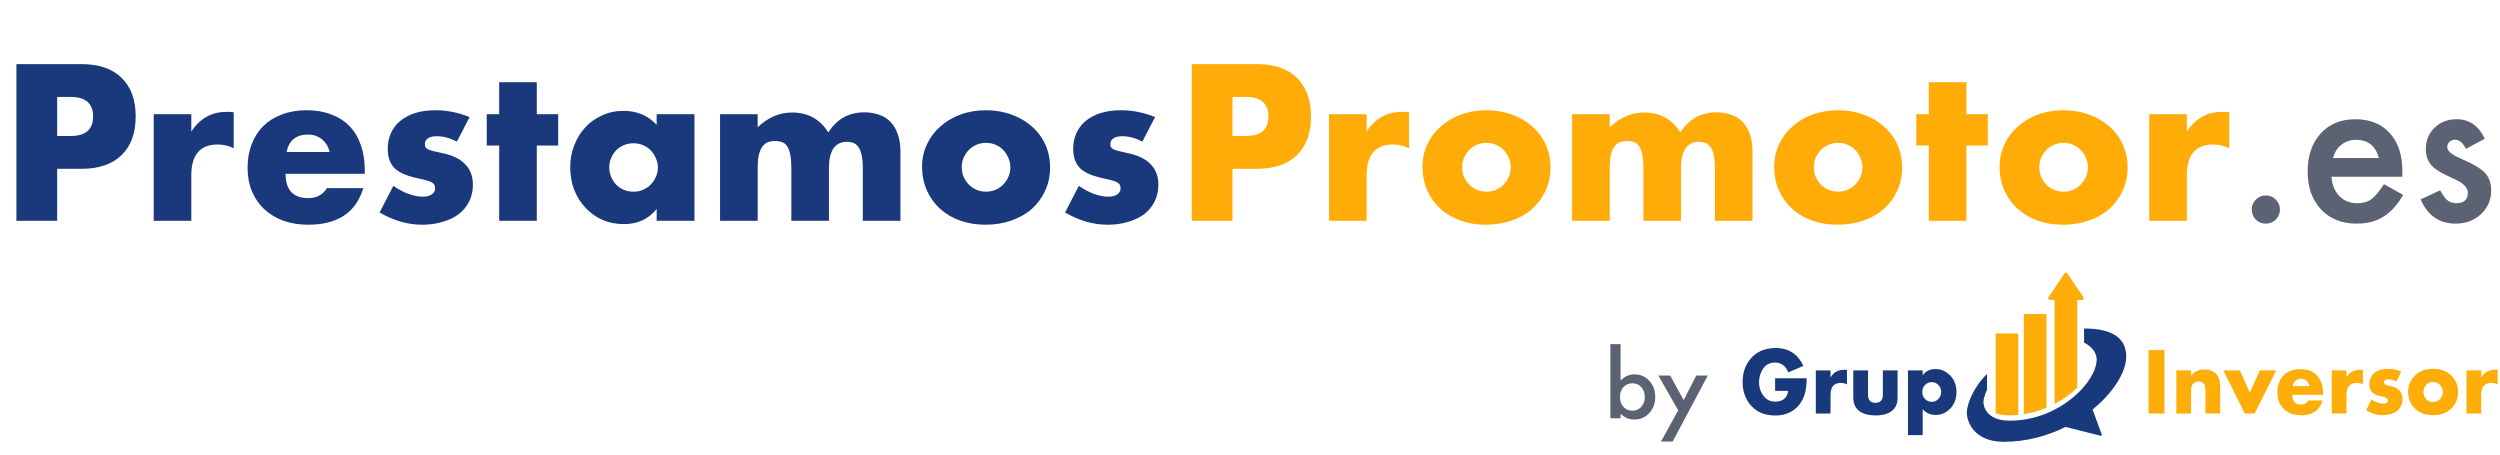 <svg width="385" height="70" viewBox="0 0 385 70" fill="none" xmlns="http://www.w3.org/2000/svg">
<g clip-path="url(#clip0_1_46)">
<path d="M8.8 20.944H10.88C13.184 20.944 14.336 19.941 14.336 17.936C14.336 15.931 13.184 14.928 10.88 14.928H8.8V20.944ZM8.8 34H2.528V9.872H12.512C15.221 9.872 17.291 10.576 18.72 11.984C20.171 13.392 20.896 15.376 20.896 17.936C20.896 20.496 20.171 22.48 18.72 23.888C17.291 25.296 15.221 26 12.512 26H8.8V34ZM23.672 17.584H29.463V20.272C30.082 19.291 30.84 18.544 31.735 18.032C32.632 17.499 33.677 17.232 34.871 17.232C35.021 17.232 35.181 17.232 35.352 17.232C35.544 17.232 35.757 17.253 35.992 17.296V22.832C35.224 22.448 34.392 22.256 33.495 22.256C32.151 22.256 31.138 22.661 30.456 23.472C29.794 24.261 29.463 25.424 29.463 26.96V34H23.672V17.584ZM50.765 23.408C50.573 22.597 50.179 21.947 49.581 21.456C48.984 20.965 48.259 20.72 47.405 20.72C46.509 20.72 45.773 20.955 45.197 21.424C44.643 21.893 44.291 22.555 44.141 23.408H50.765ZM43.981 26.768C43.981 29.264 45.155 30.512 47.501 30.512C48.76 30.512 49.709 30 50.349 28.976H55.949C54.819 32.731 51.992 34.608 47.469 34.608C46.083 34.608 44.813 34.405 43.661 34C42.509 33.573 41.517 32.976 40.685 32.208C39.875 31.44 39.245 30.523 38.797 29.456C38.349 28.389 38.125 27.195 38.125 25.872C38.125 24.507 38.339 23.28 38.765 22.192C39.192 21.083 39.8 20.144 40.589 19.376C41.379 18.608 42.328 18.021 43.437 17.616C44.568 17.189 45.837 16.976 47.245 16.976C48.632 16.976 49.88 17.189 50.989 17.616C52.099 18.021 53.037 18.619 53.805 19.408C54.573 20.197 55.16 21.168 55.565 22.32C55.971 23.451 56.173 24.731 56.173 26.16V26.768H43.981ZM70.364 21.808C69.297 21.253 68.252 20.976 67.228 20.976C66.695 20.976 66.257 21.083 65.916 21.296C65.596 21.509 65.436 21.797 65.436 22.16C65.436 22.352 65.457 22.512 65.5 22.64C65.564 22.747 65.681 22.853 65.852 22.96C66.044 23.067 66.311 23.163 66.652 23.248C67.015 23.333 67.484 23.44 68.06 23.568C69.66 23.888 70.855 24.464 71.644 25.296C72.433 26.107 72.828 27.152 72.828 28.432C72.828 29.392 72.636 30.256 72.252 31.024C71.868 31.792 71.335 32.443 70.652 32.976C69.969 33.488 69.148 33.883 68.188 34.16C67.228 34.459 66.172 34.608 65.02 34.608C62.801 34.608 60.615 33.979 58.46 32.72L60.572 28.624C62.193 29.733 63.729 30.288 65.18 30.288C65.713 30.288 66.151 30.171 66.492 29.936C66.833 29.701 67.004 29.403 67.004 29.04C67.004 28.827 66.972 28.656 66.908 28.528C66.865 28.379 66.759 28.251 66.588 28.144C66.417 28.016 66.161 27.909 65.82 27.824C65.5 27.717 65.073 27.611 64.54 27.504C62.748 27.141 61.489 26.608 60.764 25.904C60.06 25.179 59.708 24.187 59.708 22.928C59.708 22.011 59.879 21.189 60.22 20.464C60.561 19.717 61.052 19.088 61.692 18.576C62.332 18.064 63.1 17.669 63.996 17.392C64.913 17.115 65.927 16.976 67.036 16.976C68.849 16.976 70.609 17.328 72.316 18.032L70.364 21.808ZM82.667 22.416V34H76.875V22.416H74.955V17.584H76.875V12.656H82.667V17.584H85.963V22.416H82.667ZM93.829 25.744C93.829 26.277 93.925 26.779 94.117 27.248C94.309 27.696 94.565 28.091 94.885 28.432C95.226 28.773 95.621 29.04 96.069 29.232C96.538 29.424 97.039 29.52 97.573 29.52C98.085 29.52 98.565 29.424 99.013 29.232C99.482 29.04 99.877 28.773 100.197 28.432C100.538 28.091 100.805 27.696 100.997 27.248C101.21 26.8 101.317 26.32 101.317 25.808C101.317 25.296 101.21 24.816 100.997 24.368C100.805 23.899 100.538 23.493 100.197 23.152C99.877 22.811 99.482 22.544 99.013 22.352C98.565 22.16 98.085 22.064 97.573 22.064C97.039 22.064 96.538 22.16 96.069 22.352C95.621 22.544 95.226 22.811 94.885 23.152C94.565 23.493 94.309 23.888 94.117 24.336C93.925 24.763 93.829 25.232 93.829 25.744ZM101.125 17.584H106.949V34H101.125V32.176C99.887 33.733 98.213 34.512 96.101 34.512C94.906 34.512 93.807 34.299 92.805 33.872C91.802 33.424 90.927 32.805 90.181 32.016C89.434 31.227 88.847 30.299 88.421 29.232C88.015 28.165 87.813 27.003 87.813 25.744C87.813 24.571 88.015 23.461 88.421 22.416C88.826 21.349 89.391 20.421 90.117 19.632C90.842 18.843 91.706 18.224 92.709 17.776C93.711 17.307 94.821 17.072 96.037 17.072C98.085 17.072 99.781 17.787 101.125 19.216V17.584ZM110.89 17.584H116.682V19.6C118.261 18.085 120.032 17.328 121.994 17.328C124.426 17.328 126.282 18.352 127.562 20.4C128.864 18.331 130.72 17.296 133.13 17.296C133.898 17.296 134.624 17.413 135.306 17.648C135.989 17.861 136.576 18.213 137.066 18.704C137.557 19.173 137.941 19.792 138.218 20.56C138.517 21.328 138.666 22.256 138.666 23.344V34H132.874V25.904C132.874 25.072 132.81 24.389 132.682 23.856C132.576 23.323 132.405 22.907 132.17 22.608C131.957 22.309 131.701 22.107 131.402 22C131.104 21.893 130.784 21.84 130.442 21.84C128.586 21.84 127.658 23.195 127.658 25.904V34H121.866V25.904C121.866 25.072 121.813 24.389 121.706 23.856C121.6 23.301 121.44 22.864 121.226 22.544C121.034 22.224 120.778 22.011 120.458 21.904C120.138 21.776 119.765 21.712 119.338 21.712C118.976 21.712 118.634 21.765 118.314 21.872C117.994 21.979 117.706 22.192 117.45 22.512C117.216 22.811 117.024 23.237 116.874 23.792C116.746 24.325 116.682 25.029 116.682 25.904V34H110.89V17.584ZM148.112 25.712C148.112 26.267 148.208 26.779 148.4 27.248C148.614 27.696 148.88 28.091 149.2 28.432C149.542 28.773 149.936 29.04 150.384 29.232C150.854 29.424 151.344 29.52 151.856 29.52C152.368 29.52 152.848 29.424 153.296 29.232C153.766 29.04 154.16 28.773 154.48 28.432C154.822 28.091 155.088 27.696 155.28 27.248C155.494 26.779 155.6 26.277 155.6 25.744C155.6 25.232 155.494 24.752 155.28 24.304C155.088 23.835 154.822 23.429 154.48 23.088C154.16 22.747 153.766 22.48 153.296 22.288C152.848 22.096 152.368 22 151.856 22C151.344 22 150.854 22.096 150.384 22.288C149.936 22.48 149.542 22.747 149.2 23.088C148.88 23.429 148.614 23.824 148.4 24.272C148.208 24.72 148.112 25.2 148.112 25.712ZM142 25.648C142 24.432 142.246 23.301 142.736 22.256C143.227 21.189 143.91 20.272 144.784 19.504C145.659 18.715 146.694 18.096 147.888 17.648C149.104 17.2 150.427 16.976 151.856 16.976C153.264 16.976 154.566 17.2 155.76 17.648C156.976 18.075 158.022 18.683 158.896 19.472C159.792 20.24 160.486 21.168 160.976 22.256C161.467 23.323 161.712 24.507 161.712 25.808C161.712 27.109 161.456 28.304 160.944 29.392C160.454 30.459 159.771 31.387 158.896 32.176C158.022 32.944 156.966 33.541 155.728 33.968C154.512 34.395 153.19 34.608 151.76 34.608C150.352 34.608 149.051 34.395 147.856 33.968C146.662 33.541 145.627 32.933 144.752 32.144C143.899 31.355 143.227 30.416 142.736 29.328C142.246 28.219 142 26.992 142 25.648ZM175.927 21.808C174.86 21.253 173.815 20.976 172.791 20.976C172.257 20.976 171.82 21.083 171.479 21.296C171.159 21.509 170.999 21.797 170.999 22.16C170.999 22.352 171.02 22.512 171.062 22.64C171.127 22.747 171.244 22.853 171.415 22.96C171.607 23.067 171.873 23.163 172.215 23.248C172.577 23.333 173.047 23.44 173.623 23.568C175.223 23.888 176.417 24.464 177.207 25.296C177.996 26.107 178.391 27.152 178.391 28.432C178.391 29.392 178.199 30.256 177.815 31.024C177.431 31.792 176.897 32.443 176.215 32.976C175.532 33.488 174.711 33.883 173.751 34.16C172.791 34.459 171.735 34.608 170.583 34.608C168.364 34.608 166.177 33.979 164.023 32.72L166.135 28.624C167.756 29.733 169.292 30.288 170.743 30.288C171.276 30.288 171.713 30.171 172.055 29.936C172.396 29.701 172.567 29.403 172.567 29.04C172.567 28.827 172.535 28.656 172.47 28.528C172.428 28.379 172.321 28.251 172.151 28.144C171.98 28.016 171.724 27.909 171.383 27.824C171.063 27.717 170.636 27.611 170.103 27.504C168.311 27.141 167.052 26.608 166.327 25.904C165.623 25.179 165.271 24.187 165.271 22.928C165.271 22.011 165.441 21.189 165.783 20.464C166.124 19.717 166.615 19.088 167.255 18.576C167.895 18.064 168.663 17.669 169.559 17.392C170.476 17.115 171.489 16.976 172.599 16.976C174.412 16.976 176.172 17.328 177.879 18.032L175.927 21.808Z" fill="#19397C"/>
<path d="M189.8 20.944H191.88C194.184 20.944 195.336 19.941 195.336 17.936C195.336 15.931 194.184 14.928 191.88 14.928H189.8V20.944ZM189.8 34H183.528V9.872H193.512C196.221 9.872 198.291 10.576 199.72 11.984C201.171 13.392 201.896 15.376 201.896 17.936C201.896 20.496 201.171 22.48 199.72 23.888C198.291 25.296 196.221 26 193.512 26H189.8V34ZM204.672 17.584H210.464V20.272C211.082 19.291 211.84 18.544 212.736 18.032C213.632 17.499 214.677 17.232 215.872 17.232C216.021 17.232 216.181 17.232 216.352 17.232C216.544 17.232 216.757 17.253 216.992 17.296V22.832C216.224 22.448 215.392 22.256 214.496 22.256C213.152 22.256 212.138 22.661 211.456 23.472C210.794 24.261 210.464 25.424 210.464 26.96V34H204.672V17.584ZM225.175 25.712C225.175 26.267 225.271 26.779 225.463 27.248C225.676 27.696 225.943 28.091 226.263 28.432C226.604 28.773 226.999 29.04 227.447 29.232C227.916 29.424 228.407 29.52 228.919 29.52C229.431 29.52 229.911 29.424 230.359 29.232C230.828 29.04 231.223 28.773 231.543 28.432C231.884 28.091 232.151 27.696 232.343 27.248C232.556 26.779 232.663 26.277 232.663 25.744C232.663 25.232 232.556 24.752 232.343 24.304C232.151 23.835 231.884 23.429 231.543 23.088C231.223 22.747 230.828 22.48 230.359 22.288C229.911 22.096 229.431 22 228.919 22C228.407 22 227.916 22.096 227.447 22.288C226.999 22.48 226.604 22.747 226.263 23.088C225.943 23.429 225.676 23.824 225.463 24.272C225.271 24.72 225.175 25.2 225.175 25.712ZM219.063 25.648C219.063 24.432 219.308 23.301 219.799 22.256C220.289 21.189 220.972 20.272 221.847 19.504C222.721 18.715 223.756 18.096 224.951 17.648C226.167 17.2 227.489 16.976 228.919 16.976C230.327 16.976 231.628 17.2 232.823 17.648C234.039 18.075 235.084 18.683 235.959 19.472C236.855 20.24 237.548 21.168 238.039 22.256C238.529 23.323 238.775 24.507 238.775 25.808C238.775 27.109 238.519 28.304 238.007 29.392C237.516 30.459 236.833 31.387 235.959 32.176C235.084 32.944 234.028 33.541 232.791 33.968C231.575 34.395 230.252 34.608 228.823 34.608C227.415 34.608 226.113 34.395 224.919 33.968C223.724 33.541 222.689 32.933 221.815 32.144C220.961 31.355 220.289 30.416 219.799 29.328C219.308 28.219 219.063 26.992 219.063 25.648ZM242.109 17.584H247.901V19.6C249.48 18.085 251.25 17.328 253.213 17.328C255.645 17.328 257.501 18.352 258.781 20.4C260.082 18.331 261.938 17.296 264.349 17.296C265.117 17.296 265.842 17.413 266.525 17.648C267.208 17.861 267.794 18.213 268.285 18.704C268.776 19.173 269.16 19.792 269.437 20.56C269.736 21.328 269.885 22.256 269.885 23.344V34H264.093V25.904C264.093 25.072 264.029 24.389 263.901 23.856C263.794 23.323 263.624 22.907 263.389 22.608C263.176 22.309 262.92 22.107 262.621 22C262.322 21.893 262.002 21.84 261.661 21.84C259.805 21.84 258.877 23.195 258.877 25.904V34H253.085V25.904C253.085 25.072 253.032 24.389 252.925 23.856C252.818 23.301 252.658 22.864 252.445 22.544C252.253 22.224 251.997 22.011 251.677 21.904C251.357 21.776 250.984 21.712 250.557 21.712C250.194 21.712 249.853 21.765 249.533 21.872C249.213 21.979 248.925 22.192 248.669 22.512C248.434 22.811 248.242 23.237 248.093 23.792C247.965 24.325 247.901 25.029 247.901 25.904V34H242.109V17.584ZM279.331 25.712C279.331 26.267 279.427 26.779 279.619 27.248C279.832 27.696 280.099 28.091 280.419 28.432C280.76 28.773 281.155 29.04 281.603 29.232C282.072 29.424 282.563 29.52 283.075 29.52C283.587 29.52 284.067 29.424 284.515 29.232C284.984 29.04 285.379 28.773 285.699 28.432C286.04 28.091 286.307 27.696 286.499 27.248C286.712 26.779 286.819 26.277 286.819 25.744C286.819 25.232 286.712 24.752 286.499 24.304C286.307 23.835 286.04 23.429 285.699 23.088C285.379 22.747 284.984 22.48 284.515 22.288C284.067 22.096 283.587 22 283.075 22C282.563 22 282.072 22.096 281.603 22.288C281.155 22.48 280.76 22.747 280.419 23.088C280.099 23.429 279.832 23.824 279.619 24.272C279.427 24.72 279.331 25.2 279.331 25.712ZM273.219 25.648C273.219 24.432 273.464 23.301 273.955 22.256C274.446 21.189 275.128 20.272 276.003 19.504C276.878 18.715 277.912 18.096 279.107 17.648C280.323 17.2 281.646 16.976 283.075 16.976C284.483 16.976 285.784 17.2 286.979 17.648C288.195 18.075 289.24 18.683 290.115 19.472C291.011 20.24 291.704 21.168 292.195 22.256C292.686 23.323 292.931 24.507 292.931 25.808C292.931 27.109 292.675 28.304 292.163 29.392C291.672 30.459 290.99 31.387 290.115 32.176C289.24 32.944 288.184 33.541 286.947 33.968C285.731 34.395 284.408 34.608 282.979 34.608C281.571 34.608 280.27 34.395 279.075 33.968C277.88 33.541 276.846 32.933 275.971 32.144C275.118 31.355 274.446 30.416 273.955 29.328C273.464 28.219 273.219 26.992 273.219 25.648ZM302.823 22.416V34H297.031V22.416H295.111V17.584H297.031V12.656H302.823V17.584H306.119V22.416H302.823ZM314.05 25.712C314.05 26.267 314.146 26.779 314.338 27.248C314.551 27.696 314.818 28.091 315.138 28.432C315.479 28.773 315.874 29.04 316.322 29.232C316.791 29.424 317.282 29.52 317.794 29.52C318.306 29.52 318.786 29.424 319.234 29.232C319.703 29.04 320.098 28.773 320.418 28.432C320.759 28.091 321.026 27.696 321.218 27.248C321.431 26.779 321.538 26.277 321.538 25.744C321.538 25.232 321.431 24.752 321.218 24.304C321.026 23.835 320.759 23.429 320.418 23.088C320.098 22.747 319.703 22.48 319.234 22.288C318.786 22.096 318.306 22 317.794 22C317.282 22 316.791 22.096 316.322 22.288C315.874 22.48 315.479 22.747 315.138 23.088C314.818 23.429 314.551 23.824 314.338 24.272C314.146 24.72 314.05 25.2 314.05 25.712ZM307.938 25.648C307.938 24.432 308.183 23.301 308.674 22.256C309.164 21.189 309.847 20.272 310.722 19.504C311.596 18.715 312.631 18.096 313.826 17.648C315.042 17.2 316.364 16.976 317.794 16.976C319.202 16.976 320.503 17.2 321.698 17.648C322.914 18.075 323.959 18.683 324.834 19.472C325.73 20.24 326.423 21.168 326.914 22.256C327.404 23.323 327.65 24.507 327.65 25.808C327.65 27.109 327.394 28.304 326.882 29.392C326.391 30.459 325.708 31.387 324.834 32.176C323.959 32.944 322.903 33.541 321.666 33.968C320.45 34.395 319.127 34.608 317.698 34.608C316.29 34.608 314.988 34.395 313.794 33.968C312.599 33.541 311.564 32.933 310.69 32.144C309.836 31.355 309.164 30.416 308.674 29.328C308.183 28.219 307.938 26.992 307.938 25.648ZM330.984 17.584H336.776V20.272C337.395 19.291 338.152 18.544 339.048 18.032C339.944 17.499 340.989 17.232 342.184 17.232C342.333 17.232 342.493 17.232 342.664 17.232C342.856 17.232 343.069 17.253 343.304 17.296V22.832C342.536 22.448 341.704 22.256 340.808 22.256C339.464 22.256 338.451 22.661 337.768 23.472C337.107 24.261 336.776 25.424 336.776 26.96V34H330.984V17.584Z" fill="#FFAC09"/>
<path d="M346.766 32.25C346.766 31.667 346.979 31.162 347.406 30.734C347.833 30.307 348.344 30.094 348.938 30.094C349.531 30.094 350.042 30.307 350.469 30.734C350.896 31.162 351.109 31.672 351.109 32.266C351.109 32.87 350.896 33.385 350.469 33.812C350.052 34.229 349.542 34.438 348.938 34.438C348.323 34.438 347.807 34.229 347.391 33.812C346.974 33.396 346.766 32.875 346.766 32.25ZM369.953 27.219H359.047C359.141 28.469 359.547 29.463 360.266 30.203C360.984 30.932 361.906 31.297 363.031 31.297C363.906 31.297 364.63 31.088 365.203 30.672C365.766 30.255 366.406 29.484 367.125 28.359L370.094 30.016C369.635 30.797 369.151 31.469 368.641 32.031C368.13 32.583 367.583 33.042 367 33.406C366.417 33.76 365.786 34.021 365.109 34.188C364.432 34.354 363.698 34.438 362.906 34.438C360.635 34.438 358.812 33.708 357.438 32.25C356.062 30.781 355.375 28.833 355.375 26.406C355.375 24 356.042 22.052 357.375 20.562C358.719 19.094 360.5 18.359 362.719 18.359C364.958 18.359 366.729 19.073 368.031 20.5C369.323 21.917 369.969 23.88 369.969 26.391L369.953 27.219ZM366.344 24.344C365.854 22.469 364.672 21.531 362.797 21.531C362.37 21.531 361.969 21.599 361.594 21.734C361.219 21.859 360.875 22.047 360.562 22.297C360.26 22.537 360 22.828 359.781 23.172C359.562 23.516 359.396 23.906 359.281 24.344H366.344ZM382.656 21.375L379.75 22.922C379.292 21.984 378.724 21.516 378.047 21.516C377.724 21.516 377.448 21.625 377.219 21.844C376.99 22.052 376.875 22.323 376.875 22.656C376.875 23.24 377.552 23.818 378.906 24.391C380.771 25.193 382.026 25.932 382.672 26.609C383.318 27.287 383.641 28.198 383.641 29.344C383.641 30.812 383.099 32.042 382.016 33.031C380.964 33.969 379.693 34.438 378.203 34.438C375.651 34.438 373.844 33.193 372.781 30.703L375.781 29.312C376.198 30.042 376.516 30.505 376.734 30.703C377.161 31.099 377.672 31.297 378.266 31.297C379.453 31.297 380.047 30.755 380.047 29.672C380.047 29.047 379.589 28.463 378.672 27.922C378.318 27.745 377.964 27.573 377.609 27.406C377.255 27.24 376.896 27.068 376.531 26.891C375.51 26.391 374.792 25.891 374.375 25.391C373.844 24.755 373.578 23.938 373.578 22.938C373.578 21.615 374.031 20.521 374.938 19.656C375.865 18.792 376.99 18.359 378.312 18.359C380.26 18.359 381.708 19.365 382.656 21.375Z" fill="#5B6274"/>
<path d="M249.569 53V58.597C250.198 57.966 250.908 57.651 251.705 57.651C252.62 57.651 253.383 57.982 253.992 58.645C254.602 59.302 254.906 60.123 254.906 61.105C254.906 62.119 254.6 62.957 253.985 63.62C253.376 64.278 252.606 64.607 251.676 64.607C250.89 64.607 250.187 64.314 249.569 63.728V64.417H248V53H249.569ZM253.302 61.173C253.302 60.542 253.126 60.028 252.772 59.631C252.414 59.226 251.964 59.023 251.425 59.023C250.849 59.023 250.378 59.219 250.016 59.611C249.657 59.999 249.478 60.503 249.478 61.125C249.478 61.765 249.655 62.277 250.009 62.66C250.363 63.052 250.828 63.248 251.404 63.248C251.949 63.248 252.399 63.052 252.758 62.66C253.12 62.263 253.302 61.767 253.302 61.173ZM258.443 63.194L255.388 57.833H257.209L259.288 61.619L261.227 57.833H263L257.586 68H255.792L258.443 63.194Z" fill="#5B6274"/>
<mask id="mask0_1_46" style="mask-type:luminance" maskUnits="userSpaceOnUse" x="267" y="40" width="119" height="30">
<path d="M267 40H386V70H267V40Z" fill="white"/>
</mask>
<g mask="url(#mask0_1_46)">
<path d="M310.826 63.892V51.566C310.826 51.451 310.736 51.358 310.625 51.358H307.534C307.422 51.358 307.332 51.451 307.332 51.566V63.639C307.865 63.836 308.532 63.964 309.383 63.964C309.872 63.964 310.353 63.939 310.826 63.892Z" fill="#FFAD09"/>
<path d="M315.165 48.57C315.165 48.454 315.075 48.361 314.964 48.361H311.872C311.761 48.361 311.671 48.454 311.671 48.57V63.781C312.909 63.586 314.081 63.24 315.165 62.787V48.57Z" fill="#FFAD09"/>
<path d="M315.653 46.192H316.408V62.203C317.757 61.495 318.936 60.626 319.902 59.7V46.192H320.657C320.851 46.192 320.965 45.965 320.855 45.8L318.352 42.069C318.257 41.927 318.054 41.927 317.958 42.069L315.456 45.8C315.345 45.965 315.459 46.192 315.653 46.192Z" fill="#FFAD09"/>
<path d="M278.223 58.258C278.223 59.318 278.108 60.182 277.878 60.85C277.528 61.868 276.951 62.651 276.146 63.2C275.369 63.726 274.449 63.988 273.387 63.988C271.658 63.988 270.332 63.376 269.407 62.154C268.708 61.228 268.358 60.122 268.358 58.838C268.358 57.415 268.768 56.219 269.587 55.25C270.515 54.147 271.812 53.595 273.477 53.595C274.59 53.595 275.533 53.891 276.305 54.483C276.857 54.903 277.328 55.524 277.719 56.345L275.401 57.341C275.203 56.885 274.973 56.542 274.71 56.314C274.331 55.991 273.882 55.829 273.36 55.829C272.295 55.829 271.552 56.399 271.132 57.538C270.976 57.957 270.897 58.39 270.897 58.838C270.897 59.767 271.181 60.541 271.748 61.16C272.168 61.622 272.728 61.854 273.43 61.854C274.052 61.854 274.546 61.666 274.91 61.29C275.15 61.043 275.307 60.677 275.381 60.192H273.367V58.258H278.223Z" fill="#19397D"/>
<path d="M284.434 59.203C284.118 59.046 283.796 58.967 283.471 58.967C282.728 58.967 282.246 59.285 282.026 59.92C281.944 60.149 281.902 60.457 281.902 60.843V63.687H279.633V57.04H281.902V58.129C282.141 57.742 282.398 57.462 282.673 57.291C283.044 57.062 283.485 56.947 283.994 56.947C284.113 56.947 284.26 56.954 284.434 56.968V59.203Z" fill="#19397D"/>
<path d="M292.229 61.259C292.229 62.496 291.666 63.317 290.539 63.723C290.07 63.89 289.497 63.973 288.821 63.973C287.492 63.973 286.538 63.635 285.959 62.956C285.591 62.527 285.407 61.961 285.407 61.259V57.04H287.676V60.808C287.676 61.223 287.772 61.528 287.964 61.724C288.17 61.935 288.456 62.039 288.821 62.039C289.182 62.039 289.466 61.935 289.671 61.724C289.863 61.528 289.959 61.223 289.959 60.808V57.04H292.229V61.259Z" fill="#19397D"/>
<path d="M298.938 60.367C298.938 59.989 298.823 59.661 298.595 59.384C298.306 59.03 297.935 58.853 297.482 58.853C297.075 58.853 296.73 58.998 296.449 59.29C296.168 59.582 296.027 59.941 296.027 60.367C296.027 60.788 296.169 61.146 296.452 61.441C296.736 61.735 297.079 61.882 297.482 61.882C297.935 61.882 298.304 61.705 298.587 61.351C298.821 61.064 298.938 60.736 298.938 60.367ZM301.297 60.374C301.297 61.51 300.918 62.416 300.16 63.093C299.559 63.632 298.868 63.902 298.087 63.902C297.632 63.902 297.205 63.802 296.806 63.601C296.576 63.487 296.339 63.298 296.096 63.036V67.01H293.827V57.04H296.096V57.785C296.298 57.508 296.516 57.303 296.75 57.169C297.136 56.945 297.575 56.832 298.066 56.832C298.861 56.832 299.568 57.117 300.188 57.684C300.927 58.361 301.297 59.258 301.297 60.374Z" fill="#19397D"/>
<path d="M333.325 63.687H330.876V53.91H333.325V63.687Z" fill="#FFAD09"/>
<path d="M341.906 63.687H339.636V60.325C339.636 59.739 339.572 59.35 339.445 59.16C339.257 58.879 338.976 58.738 338.601 58.738C338.259 58.738 337.971 58.859 337.737 59.101C337.527 59.32 337.422 59.662 337.422 60.127V63.687H335.153V57.04H337.422V57.879C337.684 57.563 337.925 57.341 338.145 57.212C338.503 57.002 338.951 56.897 339.488 56.897C340.177 56.897 340.737 57.09 341.169 57.477C341.66 57.916 341.906 58.575 341.906 59.454V63.687Z" fill="#FFAD09"/>
<path d="M350.544 57.04L347.212 63.687H345.701L342.398 57.04H344.943L346.474 60.45L348.012 57.04H350.544Z" fill="#FFAD09"/>
<path d="M355.644 59.461C355.484 58.712 355.056 58.337 354.361 58.337C353.977 58.337 353.666 58.456 353.428 58.695C353.24 58.884 353.121 59.14 353.071 59.461H355.644ZM357.762 60.801H353.009C353.009 61.798 353.471 62.297 354.395 62.297C354.866 62.297 355.227 62.087 355.479 61.667H357.672C357.497 62.267 357.24 62.731 356.9 63.059C356.283 63.655 355.458 63.952 354.423 63.952C353.108 63.952 352.119 63.536 351.457 62.705C350.96 62.085 350.712 61.328 350.712 60.435C350.712 59.375 351.022 58.513 351.644 57.85C352.264 57.185 353.14 56.854 354.272 56.854C355.665 56.854 356.66 57.38 357.258 58.432C357.594 59.026 357.762 59.715 357.762 60.499V60.801Z" fill="#FFAD09"/>
<path d="M363.894 59.203C363.577 59.046 363.256 58.967 362.931 58.967C362.187 58.967 361.706 59.285 361.486 59.92C361.404 60.149 361.362 60.457 361.362 60.843V63.687H359.093V57.04H361.362V58.129C361.6 57.742 361.857 57.462 362.133 57.291C362.504 57.062 362.944 56.947 363.453 56.947C363.572 56.947 363.719 56.954 363.894 56.968V59.203Z" fill="#FFAD09"/>
<path d="M369.988 61.445C369.988 62.152 369.745 62.73 369.257 63.179C368.71 63.685 367.94 63.938 366.947 63.938C366.068 63.938 365.215 63.683 364.387 63.171L365.208 61.51C365.855 61.949 366.456 62.169 367.01 62.169C367.482 62.169 367.719 61.999 367.719 61.66C367.719 61.483 367.636 61.347 367.472 61.252C367.366 61.19 367.127 61.116 366.756 61.03C366.338 60.934 366.065 60.861 365.937 60.808C365.478 60.623 365.168 60.331 365.008 59.936C364.92 59.721 364.877 59.464 364.877 59.164C364.877 58.582 365.068 58.074 365.45 57.641C365.942 57.083 366.7 56.803 367.726 56.803C368.439 56.803 369.131 56.947 369.802 57.233L369.036 58.752C368.615 58.523 368.212 58.408 367.827 58.408C367.373 58.408 367.147 58.572 367.147 58.899C367.147 59.049 367.238 59.169 367.422 59.261C367.504 59.304 367.747 59.368 368.151 59.454C368.743 59.583 369.179 59.788 369.458 60.07C369.812 60.423 369.988 60.882 369.988 61.445Z" fill="#FFAD09"/>
<path d="M376.191 60.364C376.191 59.932 376.046 59.566 375.755 59.266C375.465 58.967 375.113 58.816 374.701 58.816C374.235 58.816 373.855 58.999 373.562 59.364C373.324 59.656 373.205 59.989 373.205 60.364C373.205 60.743 373.324 61.079 373.562 61.371C373.855 61.735 374.235 61.918 374.701 61.918C375.118 61.918 375.47 61.768 375.759 61.468C376.047 61.169 376.191 60.8 376.191 60.364ZM378.551 60.364C378.551 61.285 378.258 62.075 377.674 62.734C376.966 63.536 375.975 63.938 374.701 63.938C373.423 63.938 372.43 63.536 371.721 62.734C371.138 62.075 370.846 61.266 370.846 60.306C370.846 59.442 371.14 58.676 371.729 58.007C372.441 57.2 373.455 56.797 374.77 56.797C375.98 56.797 376.946 57.2 377.667 58.007C378.256 58.666 378.551 59.451 378.551 60.364Z" fill="#FFAD09"/>
<path d="M384.641 59.203C384.325 59.046 384.004 58.967 383.678 58.967C382.935 58.967 382.454 59.285 382.234 59.92C382.151 60.149 382.11 60.457 382.11 60.843V63.687H379.84V57.04H382.11V58.129C382.348 57.742 382.605 57.462 382.88 57.291C383.252 57.062 383.692 56.947 384.201 56.947C384.32 56.947 384.467 56.954 384.641 56.968V59.203Z" fill="#FFAD09"/>
<path d="M327.44 54.907C327.44 51.831 324.934 50.589 320.947 50.589V52.777C320.947 52.777 322.883 53.605 322.883 55.38C322.883 58.81 317.13 64.785 309.497 64.785C305.794 64.785 305.453 62.434 305.453 61.945C305.453 61.117 306.003 60.033 306.003 60.033V57.598C303.895 59.609 302.889 62.3 302.889 63.542C302.889 64.785 303.858 68.038 308.586 68.038C312.068 68.038 315.309 67.132 318.091 65.747L323.518 67.111C323.621 67.14 323.713 67.035 323.675 66.93L322.254 63.068C325.474 60.445 327.44 57.287 327.44 54.907Z" fill="#19397D"/>
</g>
</g>
<defs>
<clipPath id="clip0_1_46">
<rect width="385" height="70" fill="white"/>
</clipPath>
</defs>
</svg>
